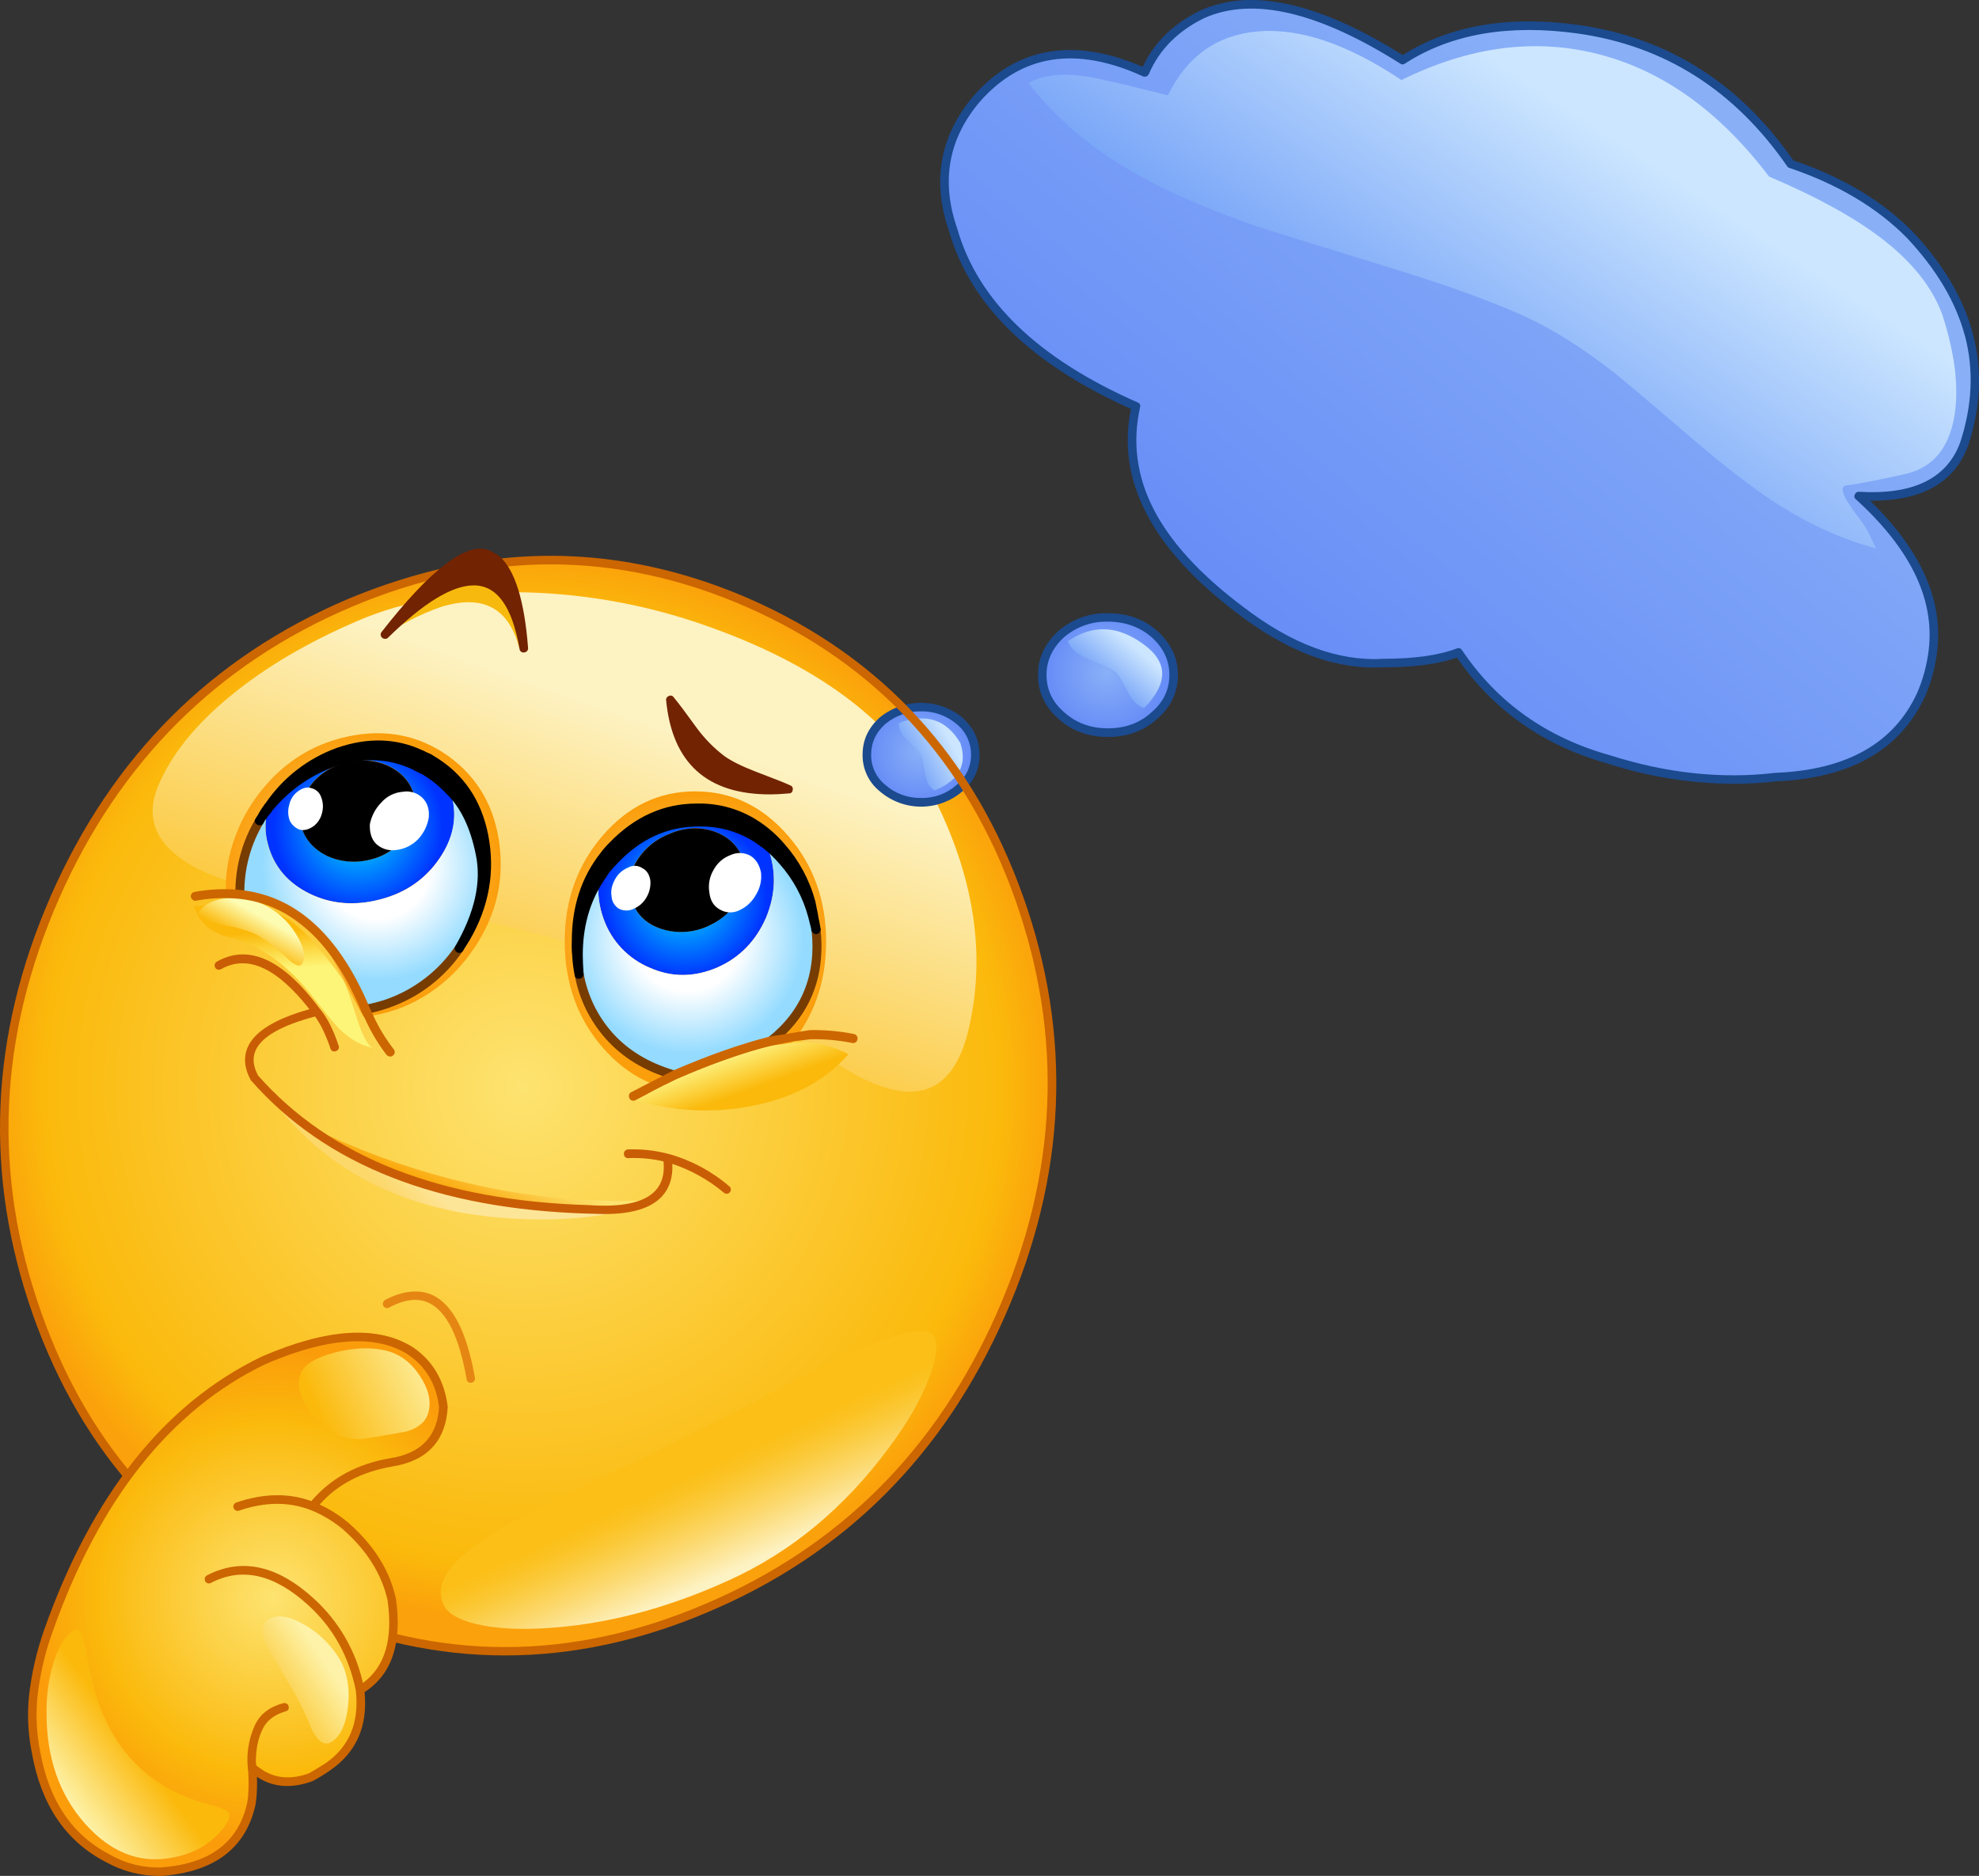 <?xml version="1.0" encoding="iso-8859-1"?>
<!-- Generator: Adobe Illustrator 20.1.0, SVG Export Plug-In . SVG Version: 6.00 Build 0)  -->
<svg version="1.0" id="Layer_1" xmlns="http://www.w3.org/2000/svg" xmlns:xlink="http://www.w3.org/1999/xlink" x="0px" y="0px"
	 viewBox="0 0 956.69 906.9" enable-background="new 0 0 956.69 906.9" xml:space="preserve">
<rect x="0" y="0" width="956.69" height="906.9" fill="#333333" stroke="none"/>
<title>emoji3_0018</title>
<radialGradient id="SVGID_1_" cx="286.345" cy="605.802" r="131.64" gradientTransform="matrix(1.96 0 0 -1.96 -308.63 1712.94)" gradientUnits="userSpaceOnUse">
	<stop  offset="0" style="stop-color:#FDE370"/>
	<stop  offset="0.9" style="stop-color:#FBB90B"/>
	<stop  offset="1" style="stop-color:#FBA10B"/>
</radialGradient>
<path fill="url(#SVGID_1_)" d="M492.68,434C468.727,366.973,425.167,319.54,362,291.7c-39.467-17.42-79.327-23.97-119.58-19.65
	l-23.56,3.73c-17.017,3.668-33.651,8.931-49.68,15.72c-65.52,27.773-113.07,75.193-142.65,142.26
	C-2.93,500.893-5.81,567.973,17.89,635c23.827,67.2,67.353,114.683,130.58,142.45c63.16,27.9,127.467,27.9,192.92,0
	c65.587-27.707,113.107-75.093,142.56-142.16C513.403,568.223,516.313,501.127,492.68,434 M337.56,390.73
	c9.819-0.141,19.459,2.644,27.69,8c4.643,2.961,8.813,6.605,12.37,10.81c6.8,7.694,11.722,16.861,14.38,26.78l1.37,6.58v0.29
	c0.47,2.043,0.831,4.109,1.08,6.19c2.487,22.533-4.81,40.51-21.89,53.93c-15.9,4.201-31.431,9.689-46.44,16.41
	c-0.528,0.137-1.027,0.371-1.47,0.69l0.39-0.88c-12.633-3.867-22.81-10.09-30.53-18.67c-7.53-8.412-12.577-18.749-14.58-29.86
	c-0.327-1.507-0.72-4.507-1.18-9c-0.249-2.284-0.316-4.585-0.2-6.88c0-16.113,4.417-29.833,13.25-41.16
	c1.368-1.757,2.845-3.426,4.42-5c11.913-12.313,25.69-18.37,41.33-18.17 M200.5,364.6l2.65,1.18c0.682,0.248,1.315,0.613,1.87,1.08
	c13.093,7.6,21.143,19.29,24.15,35.07c3.14,16.047,0.39,31.603-8.25,46.67l-3.14,4.91c-7.971,11.815-19.546,20.738-33,25.44
	c-3.299,1.134-6.679,2.02-10.11,2.65c-13.613-32.613-32.857-50.23-57.73-52.85c-0.19-11.911,2.926-23.642,9-33.89l0.39-0.79
	l0.29-0.2c0.915-1.716,1.916-3.385,3-5l0.39-0.59c7.83-11.519,19.1-20.269,32.2-25C175.957,358.593,188.72,359.033,200.5,364.6z"/>
<linearGradient id="SVGID_2_" gradientUnits="userSpaceOnUse" x1="1581.357" y1="1339.775" x2="1546.807" y2="1438.255" gradientTransform="matrix(1.96 0 0 1.96 -2794.34 -2279.98)">
	<stop  offset="0" style="stop-color:#FDF2C2"/>
	<stop  offset="1" style="stop-color:#FBB90B"/>
</linearGradient>
<path fill="url(#SVGID_2_)" d="M453.12,388.86c-18.327-37.593-55.113-66.213-110.36-85.86c-28.165-10.121-57.754-15.723-87.67-16.6
	c-31.613-0.853-59.007,3.73-82.18,13.75c-24.28,10.413-44.8,22.53-61.56,36.35c-17.08,14-28.747,28.573-35,43.72
	c-5.86,14.28-1.72,26.207,12.42,35.78c12.667,8.513,30.6,13.687,53.8,15.52c43.333,3.147,88.667,11.563,136,25.25
	c48,13.687,89.53,32.483,124.59,56.39c35.54,23.84,57.27,18.507,65.19-16C476.39,462.56,471.313,426.46,453.12,388.86z"/>
<radialGradient id="SVGID_3_" cx="286.325" cy="605.822" r="34.37" gradientTransform="matrix(1.96 0 0 -1.96 -386.29 1609.1)" gradientUnits="userSpaceOnUse">
	<stop  offset="0" style="stop-color:#FDD68A"/>
	<stop  offset="1" style="stop-color:#FB9E0B"/>
</radialGradient>
<path fill="url(#SVGID_3_)" d="M217.09,365.78c-14.4-10.347-30.697-13.59-48.89-9.73c-18.193,3.86-33.05,13.75-44.57,29.67
	c-4.972,6.936-8.785,14.633-11.29,22.79c-2.398,7.686-3.46,15.725-3.14,23.77l24.54,5.89l23.07,17.88l18.85,35.47
	c10.013-0.945,19.691-4.097,28.34-9.23c9.285-5.429,17.314-12.764,23.56-21.52c11.453-15.847,16.12-33.04,14-51.58
	S231.283,376.18,217.09,365.78z"/>
<radialGradient id="SVGID_4_" cx="286.345" cy="605.802" r="34.66" gradientTransform="matrix(1.96 0 0 -1.96 -226.36 1639.16)" gradientUnits="userSpaceOnUse">
	<stop  offset="0" style="stop-color:#FDD68A"/>
	<stop  offset="1" style="stop-color:#FB9E0B"/>
</radialGradient>
<path fill="url(#SVGID_4_)" d="M380.86,403.9c-12.373-14.213-27.297-21.32-44.77-21.32s-32.367,7.107-44.68,21.32
	C279.137,418.047,273,435.14,273,455.18c0,20.04,6.153,37.167,18.46,51.38c12.373,14.147,27.263,21.22,44.67,21.22
	c17.407,0,32.33-7.073,44.77-21.22c12.307-14.213,18.46-31.34,18.46-51.38C399.36,435.14,393.193,418.047,380.86,403.9z"/>
<linearGradient id="SVGID_5_" gradientUnits="userSpaceOnUse" x1="1523.444" y1="1459.657" x2="1529.393" y2="1453.507" gradientTransform="matrix(1.96 0 0 1.96 -2794.34 -2279.98)">
	<stop  offset="0" style="stop-color:#FCD76A"/>
	<stop  offset="1" style="stop-color:#FDE598"/>
</linearGradient>
<path fill="url(#SVGID_5_)" d="M138.35,536.23l-11.09-10.81c25.527,37.527,63.107,58.55,112.74,63.07
	c24.74,2.293,46.96,0.82,66.66-4.42c-50.2,4.913-95.167-3.373-134.9-24.86C159.827,552.777,148.625,545.073,138.35,536.23z"/>
<linearGradient id="SVGID_6_" gradientUnits="userSpaceOnUse" x1="1536.451" y1="1444.219" x2="1532.021" y2="1455.289" gradientTransform="matrix(1.96 0 0 1.96 -2794.34 -2279.98)">
	<stop  offset="0" style="stop-color:#FDE370"/>
	<stop  offset="1" style="stop-color:#FBA80B"/>
</linearGradient>
<path fill="url(#SVGID_6_)" d="M130.89,529l-9.62-11.69c4.513,10.22,18.127,22.073,40.84,35.56
	c10.525,6.326,21.41,12.033,32.6,17.09c41.173,11.2,73.507,16.277,97,15.23c11.713-0.527,19.307-2.193,22.78-5
	c-29.862,1.426-59.776-1.385-88.85-8.35c-23.097-5.412-45.595-13.117-67.16-23C148.142,543.979,138.789,537.253,130.89,529z"/>
<linearGradient id="SVGID_7_" gradientUnits="userSpaceOnUse" x1="1870.384" y1="1149.38" x2="1762.414" y2="1279.861" gradientTransform="matrix(1.96 0 0 1.96 -2857.14 -2190.2)">
	<stop  offset="0" style="stop-color:#89B0F7"/>
	<stop  offset="1" style="stop-color:#668CF7"/>
</linearGradient>
<path fill="url(#SVGID_7_)" d="M898.59,239.81c27.16,1.7,44.16-6.683,51-25.15c11.847-36.287,3.043-70.017-26.41-101.19
	c-14.593-14.8-33.77-26.23-57.53-34.29c-25.853-37.333-60.053-59-102.6-65c-34.033-4.74-62.357,0.227-84.97,14.9
	C637.827,3.6,605.623-3.833,581.47,6.78c-13.48,6.48-22.84,15.887-28.08,28.22c-33.38-15.147-60.477-10.867-81.29,12.84
	c-15.707,18.667-19.47,39.853-11.29,63.56c10.273,35.367,39.693,63.727,88.26,85.08c-7.787,34.347,8.937,67.097,50.17,98.25
	c24.22,18.6,47.457,27.213,69.71,25.84c14.92,0,26.963-1.737,36.13-5.21c17.087,25.673,41.37,42.963,72.85,51.87
	c27.553,8.713,54.423,11.53,80.61,8.45c35.147-1.44,58.547-14.737,70.2-39.89c2.593-5.997,4.408-12.302,5.4-18.76
	C938.26,290.963,926.41,265.223,898.59,239.81z"/>
<radialGradient id="SVGID_8_" cx="286.315" cy="605.792" r="20.836" gradientTransform="matrix(1.96 0 0 -1.96 -387.96 1587.1)" gradientUnits="userSpaceOnUse">
	<stop  offset="0" style="stop-color:#00E8FF"/>
	<stop  offset="1" style="stop-color:#0033FF"/>
</radialGradient>
<path fill="url(#SVGID_8_)" d="M217.49,382.28c-3.615-3.761-7.706-7.032-12.17-9.73l-3.93-2c-0.219-0.271-0.534-0.446-0.88-0.49
	c-12.5-5.827-25.853-6.253-40.06-1.28c-12.001,4.405-22.585,11.976-30.63,21.91l-0.39,0.69c-1.502,5.607-1.433,11.52,0.2,17.09
	c2.88,10.547,9.523,18.373,19.93,23.48s21.827,6.057,34.26,2.85c12.107-3.147,21.597-9.663,28.47-19.55
	c6.873-9.887,8.903-20.007,6.09-30.36l-0.88-2.65 M179.31,415.45c-7.089,1.917-14.625,1.291-21.3-1.77
	c-6.48-3.273-10.603-8.023-12.37-14.25c-1.7-6.613-0.457-12.837,3.73-18.67c4.06-6,9.917-10,17.57-12s14.653-1.477,21,1.57
	c6.613,3.273,10.737,8.12,12.37,14.54c1.767,6.353,0.557,12.477-3.63,18.37c-4.029,6.145-10.247,10.525-17.39,12.25L179.31,415.45z"
	/>
<path d="M179.29,415.49c7.128-1.71,13.34-6.063,17.38-12.18c4.187-5.893,5.397-12.017,3.63-18.37
	c-1.633-6.42-5.757-11.267-12.37-14.54c-6.413-3.013-13.413-3.537-21-1.57c-7.587,1.967-13.443,5.967-17.57,12
	c-4.187,5.827-5.43,12.05-3.73,18.67c1.767,6.22,5.89,10.97,12.37,14.25C164.676,416.799,172.208,417.414,179.29,415.49z"/>
<radialGradient id="SVGID_9_" cx="286.345" cy="605.802" r="28.41" gradientTransform="matrix(1.96 0 0 -1.96 -379.12 1606.06)" gradientUnits="userSpaceOnUse">
	<stop  offset="0.46" style="stop-color:#FFFFFF"/>
	<stop  offset="1" style="stop-color:#94DBFF"/>
</radialGradient>
<path fill="url(#SVGID_9_)" d="M232.21,412.93c-2.807-13.487-7.713-23.703-14.72-30.65l0.88,2.65
	c2.747,10.347,0.717,20.467-6.09,30.36c-6.807,9.893-16.297,16.41-28.47,19.55c-12.373,3.273-23.793,2.323-34.26-2.85
	s-17.11-13-19.93-23.48c-1.633-5.57-1.702-11.483-0.2-17.09c-1.048,1.13-2.001,2.344-2.85,3.63l-0.39,0.69l-0.29,0.2
	c-0.166,0.276-0.297,0.572-0.39,0.88c-6.431,10.735-9.722,23.058-9.5,35.57c26.18,2.813,46.407,21.347,60.68,55.6
	c3.642-0.639,7.222-1.593,10.7-2.85c14.2-4.913,25.753-13.787,34.66-26.62C231.7,441.753,235.09,426.557,232.21,412.93z"/>
<radialGradient id="SVGID_10_" cx="286.325" cy="605.812" r="20.28" gradientTransform="matrix(1.96 0 0 -1.96 -230.28 1620.4)" gradientUnits="userSpaceOnUse">
	<stop  offset="0" style="stop-color:#00E8FF"/>
	<stop  offset="1" style="stop-color:#0033FF"/>
</radialGradient>
<path fill="url(#SVGID_10_)" d="M371.23,410c-0.09-0.483-0.256-0.948-0.49-1.38l-4.61-3.24c-8.212-5.404-17.86-8.212-27.69-8.06
	c-15.627-0.213-29.403,5.843-41.33,18.17c-1.767,1.9-3.24,3.603-4.42,5.11l-3.34,4.81c-0.577,6.39,0.26,12.829,2.45,18.86
	c3.816,10.745,12.028,19.357,22.58,23.68c10.473,4.587,21.24,4.52,32.3-0.2c10.8-4.713,18.687-12.77,23.66-24.17
	c4.713-11.46,5.007-22.66,0.88-33.6 M322.52,403.59c7.333-3.333,14.433-4.02,21.3-2.06s11.777,6.02,14.73,12.18
	c2.667,6,2.47,12.287-0.59,18.86c-3.073,6.667-8.243,11.667-15.51,15c-6.786,3.177-14.489,3.805-21.7,1.77
	c-7.067-2-11.91-6-14.53-12c-2.88-5.827-2.75-12.18,0.39-19.06c3.431-6.605,9.068-11.799,15.93-14.68L322.52,403.59z"/>
<path d="M343.84,401.54c-6.873-1.967-13.973-1.28-21.3,2.06c-6.865,2.9-12.495,8.116-15.91,14.74c-3.14,6.88-3.27,13.233-0.39,19.06
	c2.62,5.96,7.463,9.96,14.53,12c7.211,2.035,14.914,1.407,21.7-1.77c7.267-3.333,12.437-8.333,15.51-15
	c3.073-6.547,3.27-12.833,0.59-18.86C355.69,407.643,350.78,403.567,343.84,401.54z"/>
<radialGradient id="SVGID_11_" cx="286.345" cy="605.802" r="28.83" gradientTransform="matrix(1.96 0 0 -1.96 -229.01 1640.44)" gradientUnits="userSpaceOnUse">
	<stop  offset="0.46" style="stop-color:#FFFFFF"/>
	<stop  offset="1" style="stop-color:#94DBFF"/>
</radialGradient>
<path fill="url(#SVGID_11_)" d="M378.5,416.18c-2.359-2.744-4.956-5.274-7.76-7.56c0.234,0.432,0.4,0.897,0.49,1.38
	c4.127,10.94,3.833,22.14-0.88,33.6c-4.973,11.393-12.86,19.45-23.66,24.17c-11.06,4.713-21.827,4.78-32.3,0.2
	c-10.552-4.323-18.764-12.935-22.58-23.68c-2.19-6.031-3.027-12.47-2.45-18.86c-6.613,10.48-9.92,22.597-9.92,36.35
	c0,2.753,0.163,5.83,0.49,9.23c1.987,11.109,7.017,21.449,14.53,29.87c7.693,8.567,17.873,14.783,30.54,18.65
	c0.37-0.016,0.74,0.052,1.08,0.2c15.009-6.721,30.54-12.209,46.44-16.41c17.08-13.427,24.377-31.403,21.89-53.93
	c-0.249-2.081-0.609-4.147-1.08-6.19l-0.49-0.29C390.156,433.025,385.251,423.883,378.5,416.18z"/>
<path fill="#1B4A8E" d="M904,242.07h1.08c24.413,0,39.893-8.94,46.44-26.82c12.047-36.94,3.08-71.357-26.9-103.25
	c-14.727-14.933-33.97-26.427-57.73-34.48c-26-37.46-60.527-59.27-103.58-65.43c-33.913-4.727-62.323,0.117-85.23,14.53
	C649.807,8.873,625.393,0,604.84,0c-8.338-0.076-16.599,1.597-24.25,4.91c-13.287,6.42-22.68,15.557-28.18,27.41
	c-16.627-7.207-31.813-9.63-45.56-7.27c-13.747,2.36-25.853,9.5-36.32,21.42c-16.233,19.333-20.127,41.177-11.68,65.53
	c10.34,35.567,39.63,64.123,87.87,85.67c-7.073,34.58,10.02,67.49,51.28,98.73c22.84,17.553,44.897,26.33,66.17,26.33l4.81-0.1
	c14.467,0,26.247-1.573,35.34-4.72c17.473,25.413,41.79,42.507,72.95,51.28c19.625,6.336,40.108,9.618,60.73,9.73
	c6.891,0.01,13.776-0.384,20.62-1.18c36-1.507,60-15.197,72-41.07c2.69-6.175,4.539-12.683,5.5-19.35
	c4.06-25.48-6.64-50.563-32.1-75.25 M949.97,162.59c4.253,16.373,3.467,33.467-2.36,51.28c-6.407,17.487-22.713,25.447-48.92,23.88
	c-0.883-0.09-1.712,0.44-2,1.28c-0.485,0.793-0.271,1.826,0.49,2.36c27.293,24.82,38.91,49.937,34.85,75.35
	c-0.953,6.253-2.7,12.359-5.2,18.17c-11.22,24.427-34.05,37.33-68.49,38.71c-25.853,3.08-52.493,0.263-79.92-8.45
	c-30.76-8.58-54.65-25.543-71.67-50.89c-0.346-0.6-0.978-0.978-1.67-1l-0.79,0.2c-8.707,3.333-20.52,5-35.44,5
	c-21.793,1.373-44.57-7.107-68.33-25.44c-20.487-15.46-34.787-31.127-42.9-47c-8.113-15.873-10.273-32.28-6.48-49.22
	c0.307-0.934-0.202-1.94-1.136-2.246c-0.014-0.005-0.029-0.009-0.044-0.014c-48.107-21.153-77.167-49.12-87.18-83.9
	c-8-22.987-4.367-43.487,10.9-61.5c20.213-22.947,46.523-27.02,78.93-12.22c0.505,0.196,1.065,0.196,1.57,0
	c0.496-0.229,0.908-0.607,1.18-1.08c5.04-11.853,14.04-20.923,27-27.21c23.427-10.287,54.94-2.92,94.54,22.1
	c0.662,0.524,1.598,0.524,2.26,0c22.187-14.347,50.07-19.193,83.65-14.54c41.953,5.96,75.663,27.343,101.13,64.15
	c0.199,0.399,0.566,0.688,1,0.79c23.433,7.927,42.35,19.16,56.75,33.7c14.513,15.433,23.93,31.347,28.25,47.74H949.97z"/>
<path fill="#773C00" d="M221.61,456.36c-0.552,0.108-1.042,0.423-1.37,0.88c-8.132,12.055-19.948,21.156-33.68,25.94
	c-3.371,1.121-6.816,2.006-10.31,2.65c-0.577,0.126-1.074,0.489-1.37,1c-0.641,1.019-0.335,2.365,0.684,3.006
	c0.326,0.205,0.701,0.321,1.086,0.334H177c3.741-0.683,7.42-1.67,11-2.95c14.584-5.047,27.129-14.703,35.74-27.51
	c0.319-0.495,0.457-1.085,0.39-1.67c-0.106-0.556-0.421-1.05-0.88-1.38c-0.494-0.32-1.097-0.425-1.67-0.29 M127.36,397.9
	c0.319-0.459,0.394-1.045,0.2-1.57c-0.087-0.596-0.461-1.111-1-1.38c-0.458-0.321-1.046-0.396-1.57-0.2
	c-0.592,0.09-1.103,0.464-1.37,1c-6.639,11.09-10.041,23.817-9.82,36.74c0.003,0.596,0.253,1.164,0.69,1.57
	c0.388,0.391,0.92,0.604,1.47,0.59c0.582-0.063,1.13-0.304,1.57-0.69c0.383-0.433,0.593-0.992,0.59-1.57
	c-0.192-12.128,3.004-24.07,9.23-34.48 M325,521.69c1.008,0.077,1.923-0.588,2.16-1.57c0.132-0.563,0.062-1.154-0.2-1.67
	c-0.292-0.494-0.743-0.875-1.28-1.08c-12.24-3.667-22.09-9.667-29.55-18c-7.246-8.113-12.093-18.081-14-28.79
	c-0.215-1.19-1.355-1.98-2.545-1.765c-0.6,0.108-1.127,0.462-1.455,0.975c-0.332,0.489-0.437,1.098-0.29,1.67
	c2.106,11.479,7.338,22.154,15.12,30.85c8,8.973,18.507,15.393,31.52,19.26l0.59,0.1 M396.74,449.07
	c-0.069-0.594-0.389-1.129-0.88-1.47c-0.429-0.381-1.001-0.559-1.57-0.49c-0.586,0.09-1.114,0.406-1.47,0.88
	c-0.381,0.429-0.559,1.001-0.49,1.57c2.353,21.68-4.683,39.037-21.11,52.07c-0.457,0.319-0.746,0.825-0.79,1.38
	c-0.082,0.601,0.096,1.208,0.49,1.67c0.36,0.57,0.996,0.906,1.67,0.88c0.497-0.014,0.977-0.186,1.37-0.49
	c17.62-14.007,25.187-32.667,22.7-55.98L396.74,449.07z"/>
<path fill="#FFFFFF" d="M362.79,413.72c-2.932-1.632-6.464-1.777-9.52-0.39c-3.591,1.299-6.569,3.892-8.35,7.27
	c-1.923,3.254-2.631,7.084-2,10.81c0.393,3.867,2.06,6.617,5,8.25c2.893,1.766,6.492,1.913,9.52,0.39
	c3.407-1.555,6.216-4.177,8-7.47c1.988-3.197,2.85-6.967,2.45-10.71C367.177,418.137,365.477,415.42,362.79,413.72z"/>
<path fill="#FFFFFF" d="M202.07,405.76c2.716-2.885,4.525-6.505,5.2-10.41c0.393-4.127-0.687-7.4-3.24-9.82
	c-2.514-2.317-5.962-3.333-9.33-2.75c-4.016,0.312-7.75,2.186-10.4,5.22c-2.8,2.866-4.711,6.482-5.5,10.41
	c-0.193,4.127,0.807,7.303,3,9.53c2.581,2.415,6.124,3.519,9.62,3C195.466,410.512,199.235,408.679,202.07,405.76z"/>
<path fill="#FFFFFF" d="M155.63,393.19c0.751-2.59,0.614-5.357-0.39-7.86c-0.733-2.185-2.559-3.825-4.81-4.32
	c-1.833-0.667-3.927-0.177-6.28,1.47c-2.209,1.579-3.75,3.925-4.32,6.58c-0.729,2.478-0.659,5.124,0.2,7.56
	c0.975,2.13,2.783,3.765,5,4.52c2,0.46,4.16-0.097,6.48-1.67C153.57,397.917,155.026,395.697,155.63,393.19z"/>
<path fill="#FFFFFF" d="M312.62,433.66c1.396-2.422,2.014-5.215,1.77-8c-0.46-2.947-1.77-4.947-3.93-6
	c-2.063-1.376-4.73-1.453-6.87-0.2c-2.634,1.067-4.82,3.009-6.19,5.5c-1.633,2.947-2.223,5.663-1.77,8.15
	c0.066,2.524,1.391,4.848,3.53,6.19c2.279,1.183,4.991,1.183,7.27,0C309.069,438.171,311.25,436.183,312.62,433.66z"/>
<path fill="#722301" d="M350,365.39c-5.036-3.87-9.497-8.436-13.25-13.56c-4.847-6.747-8.543-11.66-11.09-14.74
	c-0.499-0.801-1.543-1.062-2.36-0.59c-0.874,0.279-1.417,1.152-1.28,2.06c2.947,30.327,19.703,45.49,50.27,45.49
	c2.62,0,5.663-0.163,9.13-0.49c0.903,0.072,1.693-0.602,1.765-1.504c0.004-0.055,0.006-0.11,0.005-0.166
	c0.274-0.893-0.201-1.844-1.08-2.16c-2.16-1.047-7.757-3.273-16.79-6.68C358.527,370.43,353.42,367.877,350,365.39z"/>
<radialGradient id="SVGID_12_" cx="286.315" cy="605.772" r="15.21" gradientTransform="matrix(1.96 0 0 -1.96 -26.3 1512.36)" gradientUnits="userSpaceOnUse">
	<stop  offset="0" style="stop-color:#89B0F7"/>
	<stop  offset="1" style="stop-color:#668CF7"/>
</radialGradient>
<path fill="url(#SVGID_12_)" d="M567.37,326.31c0-7.66-3.077-14.243-9.23-19.75c-6.153-5.373-13.68-8.06-22.58-8.06
	s-16.393,2.687-22.48,8.06c-6.153,5.5-9.23,12.083-9.23,19.75s3.077,14.23,9.23,19.69c6.087,5.5,13.58,8.25,22.48,8.25
	c8.9,0,16.427-2.75,22.58-8.25C564.293,340.6,567.37,334.037,567.37,326.31z"/>
<path fill="#1B4A8E" d="M569.43,326.31c0-8.187-3.333-15.293-10-21.32c-6.48-5.7-14.433-8.55-23.86-8.55
	c-8.742-0.201-17.248,2.849-23.87,8.56c-6.613,6-9.92,13.107-9.92,21.32c0,8.32,3.307,15.393,9.92,21.22
	c6.48,5.827,14.433,8.74,23.86,8.74c9.427,0,17.38-2.913,23.86-8.74c6.667-5.767,10-12.84,10-21.22 M556.67,308
	c5.76,5.173,8.64,11.263,8.64,18.27c0,7.14-2.88,13.167-8.64,18.08c-5.627,5.173-12.663,7.76-21.11,7.76
	c-8.313,0-15.35-2.587-21.11-7.76c-5.693-4.913-8.54-10.94-8.54-18.08c0-6.94,2.847-13.03,8.54-18.27
	c5.88-5,13.394-7.659,21.11-7.47C543.853,300.557,550.89,303.047,556.67,308z"/>
<radialGradient id="SVGID_13_" cx="286.345" cy="605.802" r="12.55" gradientTransform="matrix(1.96 0 0 -1.96 -116.72 1550.87)" gradientUnits="userSpaceOnUse">
	<stop  offset="0" style="stop-color:#89B0F7"/>
	<stop  offset="1" style="stop-color:#668CF7"/>
</radialGradient>
<path fill="url(#SVGID_13_)" d="M445.23,341.83c-6.783-0.15-13.386,2.191-18.56,6.58c-4.896,3.994-7.717,9.992-7.67,16.31
	c-0.117,6.327,2.722,12.347,7.68,16.28c10.671,9.169,26.439,9.169,37.11,0c4.959-3.943,7.792-9.976,7.66-16.31
	c0.049-6.316-2.768-12.314-7.66-16.31C458.612,344.002,452.009,341.671,445.23,341.83z"/>
<path fill="#1B4A8E" d="M473.51,364.72c0-6.94-2.783-12.9-8.35-17.88c-11.614-9.429-28.246-9.429-39.86,0
	c-5.533,4.98-8.3,10.94-8.3,17.88c-0.155,6.936,2.933,13.547,8.35,17.88c11.471,9.823,28.389,9.823,39.86,0
	c5.417-4.333,8.505-10.944,8.35-17.88 M445.23,343.9c6.28-0.118,12.389,2.049,17.19,6.1c4.445,3.6,7.019,9.02,7,14.74
	c0.103,5.738-2.488,11.193-7,14.74c-4.711,4.218-10.859,6.469-17.18,6.29c-6.334,0.129-12.486-2.122-17.24-6.31
	c-4.45-3.584-6.987-9.028-6.87-14.74c0-5.7,2.29-10.613,6.87-14.74C432.842,345.977,438.948,343.823,445.23,343.9z"/>
<linearGradient id="SVGID_14_" gradientUnits="userSpaceOnUse" x1="1848.249" y1="1146.474" x2="1804.429" y2="1212.854" gradientTransform="matrix(1.96 0 0 1.96 -2857.14 -2190.2)">
	<stop  offset="0" style="stop-color:#CCE6FF"/>
	<stop  offset="1" style="stop-color:#73A1F7"/>
</linearGradient>
<path fill="url(#SVGID_14_)" d="M944.64,202.08c2.487-13.62,0.653-30.093-5.5-49.42c-4.847-13.687-14.927-26.327-30.24-37.92
	c-13.22-10-31.12-19.79-53.7-29.37c-23.627-31.173-50.823-50.823-81.59-58.95c-30.96-8.187-63-4.093-96.12,12.28
	c-26.113-17.487-49.383-25.313-69.81-23.48c-19.507,1.767-33.873,12.05-43.1,30.85c-21.793-5.433-34.59-8.413-38.39-8.94
	c-12.5-1.967-22.167-0.967-29,3c12.433,16.307,28.893,30.453,49.38,42.44c16.367,9.56,37.033,18.63,62,27.21
	c4.127,1.373,26.217,8.217,66.27,20.53c26.44,8.187,47.287,15.783,62.54,22.79c13.42,6.16,27.657,15.133,42.71,26.92
	c4.127,3.207,17.087,14.143,38.88,32.81c15.773,13.493,29.257,23.81,40.45,30.95c15.707,10,31.513,17.107,47.42,21.32
	c-2.353-5.173-3.827-8.25-4.42-9.23c-0.853-1.507-3.407-5.043-7.66-10.61c1.333,1.64,0.667,0.56-2-3.24
	c-2.62-4.667-2.653-7.123-0.1-7.37c3.14-0.327,8.737-1.327,16.79-3c6.153-1.247,10.487-2.197,13-2.85
	C934.497,225.6,941.893,216.693,944.64,202.08z"/>
<linearGradient id="SVGID_15_" gradientUnits="userSpaceOnUse" x1="1769" y1="1294.731" x2="1761.15" y2="1303.831" gradientTransform="matrix(1.96 0 0 1.96 -2919.94 -2226.11)">
	<stop  offset="0" style="stop-color:#CCE6FF"/>
	<stop  offset="1" style="stop-color:#73A1F7"/>
</linearGradient>
<path fill="url(#SVGID_15_)" d="M545.08,334.37c2.227,4.453,4.91,7.073,8.05,7.86c11.78-12,11.583-22.317-0.59-30.95
	c-12.36-8.973-24.467-9.4-36.32-1.28c1.247,3.54,4.553,6.423,9.92,8.65c7.333,3.013,11.62,5.013,12.86,6
	C540.44,325.757,542.467,328.997,545.08,334.37z"/>
<linearGradient id="SVGID_16_" gradientUnits="userSpaceOnUse" x1="1724.021" y1="1318.096" x2="1713.841" y2="1323.566" gradientTransform="matrix(1.96 0 0 1.96 -2919.94 -2226.11)">
	<stop  offset="0" style="stop-color:#CCE6FF"/>
	<stop  offset="1" style="stop-color:#73A1F7"/>
</linearGradient>
<path fill="url(#SVGID_16_)" d="M445.23,364.82c0.527,0.98,1.193,4.123,2,9.43c0.667,3.927,2.203,6.547,4.61,7.86
	c11.78-4.78,15.903-12.447,12.37-23c-6.74-11.267-16.623-14.477-29.65-9.63c-0.193,2.88,1.18,5.697,4.12,8.45
	C442.527,361.543,444.71,363.84,445.23,364.82z"/>
<path d="M209.73,365.48c-0.704-0.508-1.462-0.938-2.26-1.28l-1.67-0.69c-0.397-0.333-0.866-0.569-1.37-0.69
	c-12.767-6-26.61-6.427-41.53-1.28c-14.064,5.065-26.162,14.454-34.56,26.82c-0.295,0.236-0.531,0.537-0.69,0.88
	c-1.213,1.65-2.296,3.392-3.24,5.21c-0.312,0.301-0.548,0.671-0.69,1.08l-0.2,0.29c-0.593,0.852-0.384,2.024,0.468,2.617
	c0.071,0.049,0.145,0.094,0.222,0.133c0.863,0.665,2.088,0.579,2.85-0.2c0.327-0.587,0.557-0.98,0.69-1.18l0.29-0.39l0.1-0.29
	l0.29-0.29c0.721-1.149,1.541-2.233,2.45-3.24c0.288-0.22,0.495-0.53,0.59-0.88c7.799-9.607,18.041-16.937,29.65-21.22
	c13.813-4.847,26.643-4.453,38.49,1.18l0.39,0.2l0.39,0.29l3.73,1.77c4.362,2.597,8.329,5.807,11.78,9.53
	c6.807,6.547,11.52,16.37,14.14,29.47c2.747,13.1-0.56,27.803-9.92,44.11c-0.319,0.459-0.394,1.045-0.2,1.57
	c0.124,0.58,0.487,1.081,1,1.38c0.326,0.194,0.7,0.295,1.08,0.29c0.781,0.036,1.511-0.385,1.87-1.08l3.24-5.21
	c9.333-16.113,12.31-32.977,8.93-50.59C232.68,386.637,223.91,373.867,209.73,365.48z"/>
<path d="M337.66,399.57h0.79c9.356-0.134,18.543,2.495,26.41,7.56l4.52,3.24c2.704,2.19,5.201,4.623,7.46,7.27
	c6.618,7.433,11.393,16.319,13.94,25.94l1.28,5.11l0.2,1.18c0.146,0.545,0.507,1.007,1,1.28c0.426,0.383,1.014,0.53,1.57,0.39
	c0.571-0.057,1.081-0.384,1.37-0.88c0.381-0.429,0.559-1.001,0.49-1.57c-0.26-1.9-0.653-3.963-1.18-6.19v-0.39l-1.37-6.78
	c-2.752-10.22-7.823-19.668-14.82-27.61c-3.713-4.374-8.045-8.181-12.86-11.3c-8.556-5.562-18.566-8.468-28.77-8.35h-0.88
	c-15.907,0-29.947,6.287-42.12,18.86c-1.643,1.613-3.155,3.356-4.52,5.21c-9.167,11.727-13.75,25.84-13.75,42.34
	c-0.11,2.425-0.044,4.855,0.2,7.27c0.168,3.134,0.562,6.253,1.18,9.33c0.098,1.023,1.007,1.772,2.03,1.673
	c0.01-0.001,0.02-0.002,0.03-0.003h0.39c0.571-0.057,1.081-0.384,1.37-0.88c0.381-0.429,0.559-1.001,0.49-1.57
	c-0.26-3.927-0.39-6.907-0.39-8.94c0-13.333,3.173-25,9.52-35l3.24-4.91c1.358-1.675,2.8-3.281,4.32-4.81
	C309.913,405.393,322.867,399.57,337.66,399.57z"/>
<linearGradient id="SVGID_17_" gradientUnits="userSpaceOnUse" x1="1606.936" y1="1550.361" x2="1594.386" y2="1523.461" gradientTransform="matrix(1.96 0 0 1.96 -2794.34 -2279.98)">
	<stop  offset="0" style="stop-color:#FDF2C2"/>
	<stop  offset="0.09" style="stop-color:#FDEBAB"/>
	<stop  offset="0.36" style="stop-color:#FCD86C"/>
	<stop  offset="0.59" style="stop-color:#FBCB3E"/>
	<stop  offset="0.76" style="stop-color:#FBC222"/>
	<stop  offset="0.87" style="stop-color:#FBBF17"/>
</linearGradient>
<path fill="url(#SVGID_17_)" d="M451.64,646.36c-3.14-6.813-21.957-1.703-56.45,15.33c-44.667,23.647-77.917,40.447-99.75,50.4
	c-33.333,15.26-55.98,27.507-67.94,36.74c-12.5,9.627-16.887,18.567-13.16,26.82c1.9,4.193,7.103,7.337,15.61,9.43
	c8.507,2.093,19.143,2.813,31.91,2.16c29.713-1.507,59.987-9.3,90.82-23.38c29.847-13.62,55.47-34.873,76.87-63.76
	c8.667-11.527,15-22.367,19-32.52C452.577,657.687,453.607,650.613,451.64,646.36z"/>
<linearGradient id="SVGID_18_" gradientUnits="userSpaceOnUse" x1="1606.314" y1="1422.432" x2="1609.914" y2="1432.382" gradientTransform="matrix(1.96 0 0 1.96 -2794.34 -2279.98)">
	<stop  offset="0" style="stop-color:#FDF587"/>
	<stop  offset="1" style="stop-color:#FBB90B"/>
</linearGradient>
<path fill="url(#SVGID_18_)" d="M410.11,509.7c-9.491-5.297-20.549-7.068-31.22-5l-7.27,1c-9.553,2.293-16.393,4.063-20.52,5.31
	c-8.707,2.62-15.58,5.533-20.62,8.74c-1.633,0.98-5.823,2.913-12.57,5.8c-5.367,2.293-8.933,4.39-10.7,6.29
	c18.372,5.547,37.827,6.491,56.65,2.75C383.7,530.637,399.117,522.34,410.11,509.7z"/>
<linearGradient id="SVGID_19_" gradientUnits="userSpaceOnUse" x1="1495.549" y1="1402.311" x2="1494.949" y2="1392.861" gradientTransform="matrix(1.96 0 0 1.96 -2794.34 -2279.98)">
	<stop  offset="0" style="stop-color:#FDF578"/>
	<stop  offset="1" style="stop-color:#FBB90B"/>
</linearGradient>
<path fill="url(#SVGID_19_)" d="M139.33,444.27l-9.52-5.11c-5.04-2.88-11.127-4.027-18.26-3.44
	c-8.053,1.373-13.977,2.193-17.77,2.46c1.12,3.472,3.038,6.633,5.6,9.23c2.813,2.667,6.903,4.667,12.27,6
	c14.267,3.54,27.457,13.037,39.57,28.49c6.48,8.32,10.833,13.56,13.06,15.72c5.087,4.96,10.52,7.96,16.3,9
	c-2.513-0.533-5.23-5.413-8.15-14.64c-3.407-10.94-5.74-17.227-7-18.86c-5.233-7.207-9.39-12.54-12.47-16
	C148.963,452.292,144.385,447.976,139.33,444.27z"/>
<linearGradient id="SVGID_20_" gradientUnits="userSpaceOnUse" x1="1490.409" y1="1389.402" x2="1486.758" y2="1395.902" gradientTransform="matrix(1.96 0 0 1.96 -2794.34 -2279.98)">
	<stop  offset="0" style="stop-color:#FDFCB3"/>
	<stop  offset="1" style="stop-color:#FBB90B"/>
</linearGradient>
<path fill="url(#SVGID_20_)" d="M123.13,451.45c4.187,1.967,9.423,5.897,15.71,11.79c3.927,3.733,6.413,4.487,7.46,2.26
	c1.573-3.333,0.493-8-3.24-14c-3.755-6.201-9.254-11.157-15.81-14.25c-6.087-3.089-13.031-4.057-19.73-2.75
	c-6.153,1.247-10.017,3.58-11.59,7c-1.047,2.227,1.377,3.83,7.27,4.81C112.5,447.837,119.143,449.55,123.13,451.45z"/>
<path fill="#E58613" d="M185.28,631.23c0.46,1.004,1.647,1.445,2.651,0.985c0.068-0.031,0.134-0.066,0.199-0.105
	c7.66-4.073,14.14-4.777,19.44-2.11c8.447,4.193,14.447,16.44,18,36.74c0.062,1.042,0.957,1.837,1.999,1.775
	c0.02-0.001,0.041-0.003,0.061-0.005l0.29-0.1c0.551-0.046,1.054-0.336,1.37-0.79c0.325-0.454,0.431-1.03,0.29-1.57
	c-3.793-21.747-10.503-35.01-20.13-39.79c-6.613-3.147-14.37-2.427-23.27,2.16c-0.457,0.314-0.806,0.761-1,1.28
	C184.992,630.201,185.028,630.758,185.28,631.23z"/>
<path fill="#CC6600" d="M494.55,433.27c-24-67.46-67.887-115.303-131.66-143.53c-40-17.487-80.253-24.07-120.76-19.75
	c-8.667,0.98-16.553,2.223-23.66,3.73c-17.169,3.737-33.962,9.032-50.17,15.82c-66.047,28.1-113.927,75.88-143.64,143.34
	c-29.653,67.593-32.567,135.183-8.74,202.77c23.96,67.72,67.88,115.63,131.76,143.73c31.747,13.953,63.883,20.93,96.41,20.93
	s65.22-6.977,98.08-20.93c66.047-27.9,113.96-75.693,143.74-143.38s32.66-135.277,8.64-202.77 M361.22,293.57
	c62.667,27.64,105.833,74.667,129.5,141.08c23.567,66.48,20.687,133.057-8.64,199.73c-29.26,66.54-76.42,113.597-141.48,141.17
	c-64.867,27.64-128.617,27.64-191.25,0c-62.9-27.64-106.067-74.733-129.5-141.28c-23.56-66.48-20.68-133.057,8.64-199.73
	c14.533-33.073,33.647-61.433,57.34-85.08c23.693-23.647,51.75-42.343,84.17-56.09c15.894-6.766,32.4-11.997,49.29-15.62
	c7.723-1.61,15.523-2.821,23.37-3.63c7.823-0.865,15.689-1.292,23.56-1.28C298.093,272.84,329.76,279.75,361.22,293.57
	 M116.36,430.32c-1.105-0.23-2.232-0.337-3.36-0.32c-6.341-0.362-12.703,0.034-18.95,1.18c-1.153,0.171-1.949,1.244-1.778,2.397
	c0.086,0.582,0.412,1.102,0.898,1.433c0.47,0.374,1.083,0.517,1.67,0.39c5.958-1.083,12.025-1.446,18.07-1.08l2.75,0.2
	c25.333,2.753,45,20.863,59,54.33l2,4.13c2.762,6.028,6.186,11.73,10.21,17c0.456,0.496,1.096,0.782,1.77,0.79
	c0.476,0.02,0.939-0.157,1.28-0.49c0.499-0.291,0.826-0.805,0.88-1.38c0.082-0.601-0.096-1.209-0.49-1.67
	c-3.885-5.019-7.186-10.464-9.84-16.23l-1.77-3.83c-14.727-35.04-35.507-54-62.34-56.88 M411.88,504.2
	c1.131,0.303,2.293-0.369,2.596-1.5c0.024-0.089,0.042-0.179,0.054-0.27c0.127-0.587-0.016-1.2-0.39-1.67
	c-0.328-0.457-0.818-0.772-1.37-0.88c-7.044-1.401-14.22-2.028-21.4-1.87L372,501.16c-13.813,3.473-29.36,8.943-46.64,16.41
	L305.16,528c-0.521,0.259-0.912,0.723-1.08,1.28c-0.132,0.563-0.062,1.154,0.2,1.67c0.347,0.78,1.15,1.254,2,1.18
	c0.356,0.018,0.709-0.084,1-0.29l4.32-2.26c3.073-1.7,5.69-3.077,7.85-4.13c0.969-0.551,1.971-1.042,3-1.47l4.52-2.26
	c17.213-7.467,32.547-12.87,46-16.21l9.82-2c5.173-0.667,8.12-1.027,8.84-1.08C398.424,502.281,405.215,502.874,411.88,504.2z"/>
<radialGradient id="SVGID_21_" cx="286.345" cy="605.802" r="61.3" gradientTransform="matrix(1.96 0 0 -1.96 -429.29 1959.73)" gradientUnits="userSpaceOnUse">
	<stop  offset="0" style="stop-color:#FDE370"/>
	<stop  offset="0.71" style="stop-color:#FBB90B"/>
	<stop  offset="1" style="stop-color:#FB9C0B"/>
</radialGradient>
<path fill="url(#SVGID_21_)" d="M214.34,680.45c-1.44-12.113-6.807-21.283-16.1-27.51c-16.427-10.22-40.093-8.617-71,4.81
	c-46.473,22.533-81.14,66.153-104,130.86c-3.608,10.203-6.037,20.785-7.24,31.54c-0.841,9.126-0.346,18.327,1.47,27.31
	c4.32,24.233,15.873,41.233,34.66,51c7.942,4.411,16.919,6.617,26,6.39c24.58-1.847,39.027-12.797,43.34-32.85l0.39-2.95
	c0.342-4.118,0.409-8.253,0.2-12.38v-0.37l-0.2-1.87c8,7.207,17.427,8.81,28.28,4.81c2.813-1.573,5.627-3.31,8.44-5.21
	c12.173-8.447,17.343-20.827,15.51-37.14c13.273-7.927,18.347-22.527,15.22-43.8c-2.813-12.84-10.08-24.53-21.8-35.07
	c-4.891-4.126-10.389-7.472-16.3-9.92c9.227-11.46,22.023-18.533,38.39-21.22l2.45-0.39
	C206.063,703.343,213.493,694.663,214.34,680.45z"/>
<path fill="#CC6600" d="M190.09,708.84l2.36-0.39c15.12-3.333,23.12-12.763,24-28.29c-1.573-12.773-7.267-22.44-17.08-29
	c-17.08-10.547-41.397-8.973-72.95,4.72c-46.927,22.667-81.943,66.667-105.05,132c-3.672,10.408-6.145,21.201-7.37,32.17
	c-0.902,9.255-0.406,18.593,1.47,27.7c4.513,25.02,16.427,42.507,35.74,52.46c7.885,4.395,16.763,6.698,25.79,6.69h1.28
	c25.527-1.967,40.613-13.46,45.26-34.48l0.39-3c0.316-3.46,0.413-6.937,0.29-10.41c7.727,5.107,16.693,5.793,26.9,2.06
	c2.986-1.591,5.872-3.365,8.64-5.31c12.567-8.713,18.063-21.287,16.49-37.72c13.22-8.58,18.26-23.677,15.12-45.29
	c-2.947-13.427-10.473-25.51-22.58-36.25c-4.318-3.668-9.107-6.741-14.24-9.14c8.573-9.76,20.42-15.917,35.54-18.47 M191.56,704.47
	l-2.36,0.39c-16.233,2.667-29.127,9.61-38.68,20.83c-11.06-4-23.17-3.77-36.33,0.69c-0.52,0.191-0.944,0.579-1.18,1.08
	c-0.26,0.484-0.296,1.057-0.1,1.57c0.191,0.52,0.579,0.944,1.08,1.18c0.484,0.26,1.057,0.296,1.57,0.1
	c12.633-4.32,24.25-4.387,34.85-0.2c5.712,2.317,11.016,5.534,15.71,9.53c11.26,10,18.33,21.267,21.21,33.8
	c2.747,18.993-1.213,32.387-11.88,40.18c-3.495-15.588-11.678-29.732-23.45-40.53c-17.807-16.373-35.12-20.203-51.94-11.49
	c-0.465,0.259-0.82,0.679-1,1.18c-0.196,0.513-0.16,1.086,0.1,1.57c0.46,1.004,1.647,1.445,2.651,0.985
	c0.068-0.031,0.134-0.066,0.199-0.105c14.987-7.793,30.697-4.16,47.13,10.9c11.853,10.813,19.473,24.503,22.86,41.07
	c1.767,15.46-3.077,27.183-14.53,35.17c-2.62,1.7-5.303,3.337-8.05,4.91c-9.82,3.6-18.33,2.323-25.53-3.83l-0.2-1.67
	c0-6.287,1.113-11.62,3.34-16c1.967-4.06,5.663-6.877,11.09-8.45c1.247-0.327,1.703-1.177,1.37-2.55
	c-0.133-0.527-0.502-0.962-1-1.18c-0.478-0.266-1.04-0.337-1.57-0.2c-6.613,1.767-11.163,5.27-13.65,10.51
	c-2.586,5.671-3.842,11.859-3.67,18.09l0.2,2.65v0.1l0.2,1.77l0.1,0.29H120c0.265,3.96,0.231,7.935-0.1,11.89l-0.39,2.85
	c-4.187,19.06-17.997,29.473-41.43,31.24c-8.73,0.322-17.374-1.823-24.94-6.19c-18.133-9.333-29.36-25.87-33.68-49.61
	c-1.753-8.729-2.215-17.667-1.37-26.53c1.148-10.627,3.555-21.081,7.17-31.14c22.707-64.267,56.953-107.5,102.74-129.7
	c17.213-7.467,32.137-11.2,44.77-11.2c9.553,0,17.637,2.097,24.25,6.29c8.773,5.827,13.847,14.34,15.22,25.54
	c-0.76,13.167-7.65,21.223-20.67,24.17L191.56,704.47z"/>
<path fill="#C95D05" d="M323.22,557.84h-0.1c-6.373-1.669-12.956-2.397-19.54-2.16c-0.556,0.051-1.076,0.295-1.47,0.69
	c-0.371,0.395-0.55,0.932-0.49,1.47c-0.068,1.069,0.743,1.992,1.812,2.06c0.083,0.005,0.165,0.005,0.248,0
	c5.738-0.264,11.486,0.264,17.08,1.57c0.587,6-0.723,10.717-3.93,14.15c-5.367,5.767-16.067,8.1-32.1,7
	c-71.6-2.113-124.91-22.987-159.93-62.62c-2.42-4.453-2.847-8.48-1.28-12.08c2.88-6.667,12.47-12.167,28.77-16.5
	c2.667,3.6,5.153,8.74,7.46,15.42c0.196,0.997,1.163,1.647,2.16,1.451c0.17-0.034,0.335-0.091,0.49-0.171
	c1.024-0.252,1.65-1.287,1.398-2.311c-0.029-0.116-0.068-0.23-0.118-0.339c-2.553-7.727-5.553-13.62-9-17.68
	c-17.8-24-34.427-31.63-49.88-22.89c-0.493,0.273-0.854,0.735-1,1.28c-0.137,0.53-0.066,1.092,0.2,1.57
	c0.273,0.493,0.735,0.854,1.28,1c0.53,0.137,1.092,0.066,1.57-0.2c12.767-7.207,27.003-0.757,42.71,19.35
	c-16.627,4.667-26.577,10.823-29.85,18.47c-2.093,4.847-1.57,10.153,1.57,15.92l0.29,0.29c35.8,40.667,90.133,62.05,163,64.15
	l7.56,0.2c13.287,0,22.547-2.817,27.78-8.45c3.733-4,5.437-9.273,5.11-15.82c9.138,3.056,17.62,7.805,25,14
	c0.867,0.704,2.141,0.572,2.845-0.295c0.704-0.867,0.572-2.141-0.295-2.845C344.048,566.214,334.03,560.862,323.22,557.84z"/>
<path fill="#F7B90D" d="M249.79,298.19c-2.16-11.46-6.283-19.91-12.37-25.35c-2.42-1.833-6.447-1.703-12.08,0.39
	c-11.193,4.06-24.71,15.75-40.55,35.07c8.763-6.447,18.467-11.506,28.77-15c20.093-6.093,32.627,0.717,37.6,20.43
	C251.246,308.516,250.787,303.308,249.79,298.19z"/>
<path fill="#722301" d="M255.28,313.22c-1.767-22.92-6.35-37.657-13.75-44.21c-1.61-1.151-3.321-2.155-5.11-3
	c-5.433-2.093-12.433,0.133-21,6.68c-8.773,6.667-19.083,17.603-30.93,32.81c-0.709,0.847-0.597,2.108,0.25,2.817
	c0.013,0.011,0.027,0.022,0.04,0.033c0.415,0.335,0.937,0.509,1.47,0.49c0.518,0.001,1.014-0.213,1.37-0.59
	c17.16-16.833,30.977-25.25,41.45-25.25c11.193,0,18.557,10.25,22.09,30.75c0.098,1.023,1.007,1.772,2.03,1.673
	c0.01-0.001,0.02-0.002,0.03-0.003h0.2c0.53-0.039,1.023-0.287,1.37-0.69C255.172,314.326,255.352,313.771,255.28,313.22z"/>
<linearGradient id="SVGID_22_" gradientUnits="userSpaceOnUse" x1="1506.064" y1="1573.457" x2="1488.494" y2="1585.357" gradientTransform="matrix(1.96 0 0 1.96 -2794.34 -2279.98)">
	<stop  offset="0" style="stop-color:#FDF2A8"/>
	<stop  offset="1" style="stop-color:#FBB90B"/>
</linearGradient>
<path fill="url(#SVGID_22_)" d="M146.8,785.27c-7.267-4.127-12.933-4.947-17-2.46c-3.533,2.16-3.663,6.743-0.39,13.75
	c0.72,1.44,4.647,8.053,11.78,19.84c3.667,6.334,6.849,12.936,9.52,19.75c3.073,6,6.247,8,9.52,6c4.32-2.667,6.987-8.43,8-17.29
	c0.98-9.233-0.493-17.027-4.42-23.38C159.604,794.724,153.751,789.146,146.8,785.27z"/>
<linearGradient id="SVGID_23_" gradientUnits="userSpaceOnUse" x1="1533.159" y1="1498.857" x2="1504.559" y2="1512.327" gradientTransform="matrix(1.96 0 0 1.96 -2794.34 -2279.98)">
	<stop  offset="0" style="stop-color:#FDF2A8"/>
	<stop  offset="1" style="stop-color:#FBB90B"/>
</linearGradient>
<path fill="url(#SVGID_23_)" d="M207.18,682.51c1.333-5.373-0.073-11.17-4.22-17.39c-4.253-6.487-9.72-10.547-16.4-12.18
	c-7.333-1.767-15.667-1.433-25,1c-9.887,2.62-15.417,6.387-16.59,11.3c-1.507,6.153,0.98,12.9,7.46,20.24
	c7.133,8.187,15.577,11.46,25.33,9.82c12-2,18.333-3.113,19-3.34C202.66,690.18,206.133,687.03,207.18,682.51z"/>
<linearGradient id="SVGID_24_" gradientUnits="userSpaceOnUse" x1="1441.209" y1="1605.88" x2="1458.259" y2="1593.23" gradientTransform="matrix(1.96 0 0 1.96 -2794.34 -2279.98)">
	<stop  offset="0" style="stop-color:#FDF2A8"/>
	<stop  offset="1" style="stop-color:#FBB90B"/>
</linearGradient>
<path fill="url(#SVGID_24_)" d="M42.63,803.94c-1.44-8-2.423-12.617-2.95-13.85c-1.18-2.753-3.18-2.883-6-0.39
	c-3.207,2.813-5.873,7.693-8,14.64c-2.215,7.756-3.286,15.794-3.18,23.86c0,21.48,6.12,39.197,18.36,53.15
	c12.047,13.687,25.66,19.353,40.84,17c12.24-1.9,21.403-7.337,27.49-16.31c2.16-3.147,2.323-5.373,0.49-6.68
	c-0.913-0.72-4.283-1.867-10.11-3.44c-15.12-4.127-27.49-11.66-37.11-22.6S46.23,823.253,42.63,803.94z"/>
</svg>
